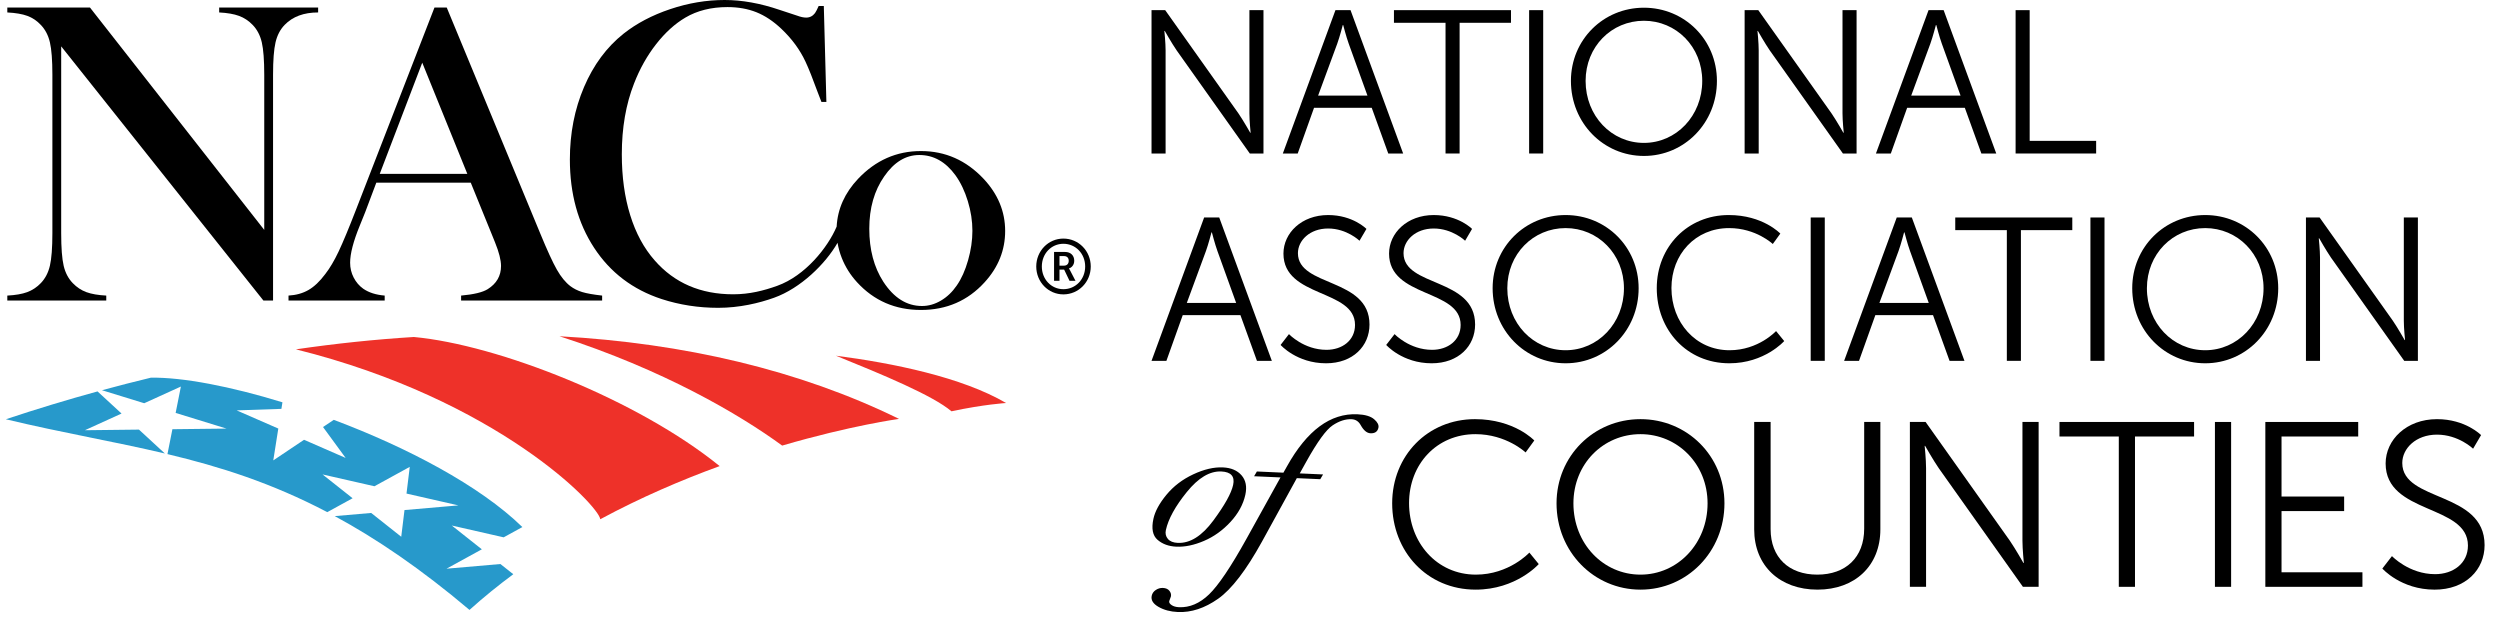 <?xml version="1.0" encoding="utf-8"?>
<!-- Generator: Adobe Illustrator 24.1.0, SVG Export Plug-In . SVG Version: 6.00 Build 0)  -->
<svg version="1.0" id="Layer_1" xmlns="http://www.w3.org/2000/svg" xmlns:xlink="http://www.w3.org/1999/xlink" x="0px" y="0px"
	 viewBox="0 0 649 164" style="enable-background:new 0 0 649 164;" xml:space="preserve">
<style type="text/css">
	.st0{fill:#EE3129;}
	.st1{fill:#2799CB;}
</style>
<g>
	<path d="M276.055,61.936c3.949,0,7.104,3.215,7.104,7.243s-3.155,7.243-7.104,7.243
		c-3.909,0-7.046-3.215-7.046-7.243S272.146,61.936,276.055,61.936z M276.055,75.073
		c3.194,0,5.655-2.58,5.655-5.894c0-3.314-2.46-5.894-5.655-5.894
		c-3.155,0-5.596,2.58-5.596,5.894C270.459,72.493,272.9,75.073,276.055,75.073z
		 M273.634,65.409h2.877c1.41,0,2.362,0.893,2.362,2.282c0,1.151-0.754,1.826-1.369,1.984
		v0.04c0,0,0.08,0.079,0.258,0.416l1.429,2.758h-1.548l-1.388-2.897h-1.211v2.897h-1.409
		V65.409z M276.233,68.961c0.734,0,1.21-0.476,1.21-1.27c0-0.774-0.476-1.211-1.21-1.211
		h-1.191v2.481H276.233z"/>
	<path d="M82.586,1.95H56.897V3.232c2.118,0.111,3.836,0.409,5.155,0.892
		c1.318,0.483,2.498,1.264,3.538,2.34c1.151,1.189,1.941,2.694,2.368,4.514
		c0.426,1.821,0.641,4.644,0.641,8.47v40.233L23.351,1.95H1.897V3.232
		c2.154,0.111,3.892,0.409,5.21,0.892c1.318,0.483,2.48,1.264,3.483,2.34
		c1.151,1.189,1.941,2.703,2.368,4.541c0.426,1.84,0.641,4.635,0.641,8.387v41.125
		c0,3.789-0.215,6.604-0.641,8.442c-0.427,1.84-1.217,3.354-2.368,4.542
		c-1.04,1.078-2.22,1.858-3.538,2.34c-1.319,0.484-3.037,0.78-5.155,0.891v1.282
		h25.689v-1.282c-2.118-0.111-3.836-0.408-5.155-0.891
		c-1.318-0.482-2.499-1.262-3.538-2.34c-1.152-1.188-1.942-2.693-2.368-4.514
		c-0.427-1.82-0.641-4.643-0.641-8.47V12.037l52.493,65.978h2.508V19.392
		c0-3.752,0.214-6.547,0.641-8.387c0.426-1.838,1.217-3.352,2.368-4.541
		c2.08-2.154,4.978-3.232,8.693-3.232V1.95L82.586,1.95z"/>
	<path d="M98.582,45.137l11.034-28.865l11.702,28.865H98.582L98.582,45.137z M148.066,74.281
		c-1.264-0.965-2.433-2.396-3.511-4.291c-1.078-1.895-2.527-5.052-4.346-9.473
		L115.969,1.95h-3.177L92.397,54.499c-1.858,4.792-3.353,8.387-4.486,10.782
		c-1.134,2.397-2.294,4.357-3.483,5.879c-1.413,1.894-2.861,3.27-4.346,4.124
		c-1.486,0.855-3.214,1.337-5.183,1.449v1.282h24.965v-1.282
		c-2.266-0.185-4.124-0.78-5.572-1.783c-1.04-0.743-1.867-1.709-2.48-2.898
		c-0.613-1.188-0.919-2.47-0.919-3.845c0-2.34,0.835-5.554,2.508-9.64l1.393-3.455
		l2.897-7.69h24.519l5.35,13.151l0.947,2.34c1.04,2.563,1.561,4.607,1.561,6.13
		c0,2.563-1.152,4.57-3.455,6.018c-1.301,0.818-3.604,1.375-6.91,1.671v1.282h36.612
		v-1.282c-2.304-0.26-4.032-0.565-5.183-0.919
		C149.98,75.461,148.958,74.95,148.066,74.281L148.066,74.281z"/>
	<path d="M251.315,67.563c-0.747,2.629-1.729,4.814-2.944,6.556
		c-1.152,1.68-2.523,2.987-4.111,3.919c-1.588,0.933-3.224,1.399-4.906,1.399
		c-3.955,0-7.304-2.099-10.044-6.3c-2.429-3.764-3.644-8.351-3.644-13.765
		c0-5.351,1.291-9.877,3.877-13.579c2.553-3.702,5.59-5.553,9.11-5.553
		c3.706,0,6.836,1.758,9.391,5.273c1.339,1.867,2.406,4.099,3.2,6.697
		c0.795,2.598,1.192,5.172,1.192,7.723C252.436,62.392,252.062,64.935,251.315,67.563
		L251.315,67.563z M255.333,46.409c-4.517-4.796-9.936-7.195-16.259-7.195
		c-6.323,0-11.758,2.398-16.305,7.195c-3.468,3.67-5.324,7.81-5.574,12.419
		c-2.293,5.403-8.137,12.751-15.427,15.37c-3.469,1.246-7.188,2.202-11.423,2.202
		c-8.47,0-15.269-2.935-20.395-8.804c-2.786-3.157-4.904-7.077-6.353-11.758
		c-1.449-4.681-2.173-9.937-2.173-15.77c0-6.872,1.059-13.002,3.176-18.389
		c1.486-3.826,3.4-7.235,5.74-10.226c2.341-2.99,4.867-5.284,7.579-6.882
		c3.083-1.82,6.724-2.731,10.922-2.731c2.786,0,5.294,0.446,7.523,1.337
		c2.229,0.892,4.383,2.322,6.464,4.291c2.749,2.601,4.848,5.461,6.297,8.582
		c0.817,1.746,1.876,4.402,3.176,7.969c0.223,0.557,0.538,1.375,0.948,2.452h1.282
		l-0.669-24.909h-1.338c-0.372,0.855-0.688,1.468-0.947,1.839
		c-0.594,0.78-1.357,1.17-2.285,1.17c-0.669,0-1.449-0.167-2.341-0.502l-4.569-1.505
		C197.367,0.855,192.611,0,188.116,0c-4.718,0-9.427,0.79-14.126,2.369
		c-4.7,1.579-8.74,3.705-12.12,6.38c-4.384,3.493-7.802,8.108-10.253,13.847
		c-2.452,5.74-3.678,12.009-3.678,18.808c0,8.879,2.098,16.522,6.297,22.931
		c4.198,6.408,10.03,10.838,17.497,13.29c4.681,1.522,9.585,2.285,14.712,2.285
		c5.497,0,10.591-1.213,14.516-2.62c6.86-2.458,13.302-8.733,16.466-14.256
		c0.226,1.346,0.594,2.672,1.114,3.977c0.918,2.305,2.234,4.391,3.947,6.26
		c4.392,4.797,9.92,7.195,16.585,7.195c6.665,0,12.178-2.398,16.539-7.195
		c3.551-3.892,5.326-8.331,5.326-13.315C260.939,54.911,259.07,50.395,255.333,46.409
		L255.333,46.409z"/>
	<path class="st0" d="M145.243,87.291c26.873,8.654,46.657,20.233,57.809,28.385
		c17.83-5.229,30.334-6.927,30.334-6.927C207.532,96.057,177.542,89.082,145.243,87.291
		L145.243,87.291z"/>
	<path class="st0" d="M107.434,87.483c-10.077,0.626-20.298,1.698-30.618,3.204
		c52.37,13.042,78.7,40.66,79.012,44.108c10.564-5.692,21.166-10.219,30.994-13.795
		C165.602,103.789,129.26,89.498,107.434,87.483L107.434,87.483z"/>
	<path class="st0" d="M217.002,92.34c12.059,4.891,25.151,10.308,30,14.435
		c8.374-1.798,14.179-2.153,14.179-2.153C249.728,97.909,231.788,94.261,217.002,92.34
		L217.002,92.34z"/>
	<path class="st1" d="M36.074,111.525l-14.045,0.164l9.521-4.333l-6.232-5.744
		c-7.93,2.177-15.871,4.585-23.803,7.228c14.743,3.539,28.112,5.773,41.285,8.886
		L36.074,111.525L36.074,111.525z"/>
	<path class="st1" d="M129.905,146.42l-13.993,1.214l9.171-5.033l-7.803-6.179l13.471,3.069
		l4.854-2.665c-11.056-10.796-30.043-20.726-48.963-27.836l-2.785,1.867l5.873,8.026
		l-10.806-4.716l-7.984,5.354l1.305-8.269l-10.807-4.716l11.613-0.395l0.269-1.703
		c-13.475-4.14-25.903-6.527-34.159-6.394c-4.223,1.017-8.454,2.108-12.688,3.257
		l10.962,3.378l9.521-4.333l-1.361,6.847l13.203,4.068l-14.045,0.163l-1.284,6.46
		c13.588,3.244,26.988,7.467,41.491,15.066l6.572-3.607l-7.804-6.18l13.471,3.069
		l9.171-5.033l-0.845,6.93l13.471,3.069l-13.993,1.214l-0.845,6.929l-7.803-6.179
		l-9.456,0.82c10.843,5.869,22.326,13.657,34.979,24.352
		c3.663-3.297,7.47-6.379,11.369-9.268L129.905,146.42L129.905,146.42z"/>
</g>
<g>
	<path d="M382.899,108.811c10.228,0,15.403,5.54,15.403,5.54l-2.253,3.105
		c0,0-4.992-4.749-13.028-4.749c-10.045,0-17.229,7.793-17.229,17.898
		c0,10.228,7.184,18.568,17.351,18.568c8.645,0,13.88-5.723,13.88-5.723l2.436,2.983
		c0,0-5.844,6.636-16.377,6.636c-12.663,0-21.673-9.923-21.673-22.404
		C361.409,118.247,370.662,108.811,382.899,108.811L382.899,108.811z"/>
	<path d="M425.873,149.174c9.619,0,17.412-8.035,17.412-18.507
		c0-10.228-7.793-17.96-17.412-17.96c-9.68,0-17.412,7.731-17.412,17.96
		C408.461,141.139,416.192,149.174,425.873,149.174L425.873,149.174z M425.873,108.811
		c12.115,0,21.794,9.558,21.794,21.856c0,12.542-9.679,22.404-21.794,22.404
		c-12.115,0-21.795-9.862-21.795-22.404C404.077,118.369,413.758,108.811,425.873,108.811
		L425.873,108.811z"/>
	<path d="M455.39,109.542h4.261v27.821c0,7.367,4.749,11.811,12.116,11.811
		c7.366,0,12.175-4.444,12.175-11.932v-27.7h4.2v27.883
		c0,9.497-6.635,15.646-16.316,15.646c-9.741,0-16.437-6.149-16.437-15.646V109.542
		L455.39,109.542z"/>
	<path d="M495.806,109.542h4.08l21.855,30.805c1.462,2.131,3.532,5.784,3.532,5.784h0.121
		c0,0-0.365-3.532-0.365-5.784v-30.805h4.2v42.798h-4.079l-21.855-30.805
		c-1.462-2.13-3.532-5.783-3.532-5.783h-0.121c0,0,0.365,3.531,0.365,5.783v30.805h-4.201
		V109.542L495.806,109.542z"/>
	<polygon points="550.041,113.316 534.639,113.316 534.639,109.542 569.584,109.542 569.584,113.316 
		554.243,113.316 554.243,152.34 550.041,152.34 	"/>
	<polygon points="574.996,109.542 579.198,109.542 579.198,152.34 574.996,152.34 	"/>
	<polygon points="588.083,109.542 612.192,109.542 612.192,113.316 592.285,113.316 592.285,128.901 
		608.539,128.901 608.539,132.676 592.285,132.676 592.285,148.566 613.288,148.566 
		613.288,152.34 588.083,152.34 	"/>
	<path d="M620.953,144.364c0,0,4.444,4.689,11.202,4.689c4.687,0,8.522-2.801,8.522-7.428
		c0-10.775-21.369-8.036-21.369-21.307c0-6.149,5.418-11.506,13.332-11.506
		c7.428,0,11.446,4.14,11.446,4.14l-2.07,3.531c0,0-3.774-3.653-9.376-3.653
		c-5.478,0-9.01,3.592-9.01,7.366c0,10.167,21.369,7.245,21.369,21.308
		c0,6.393-4.931,11.567-12.968,11.567c-8.766,0-13.576-5.479-13.576-5.479L620.953,144.364
		L620.953,144.364z"/>
	<path d="M314.5,60.325c0,0-0.795,3.07-1.429,4.817l-4.976,13.499h12.81l-4.87-13.499
		c-0.636-1.746-1.43-4.817-1.43-4.817H314.5L314.5,60.325z M322.016,81.816h-14.981
		l-4.235,11.857h-3.864l13.657-37.213h3.917l13.657,37.213h-3.864L322.016,81.816
		L322.016,81.816z"/>
	<path d="M334.612,86.739c0,0,3.864,4.077,9.74,4.077c4.076,0,7.411-2.435,7.411-6.458
		c0-9.37-18.58-6.988-18.58-18.527c0-5.347,4.711-10.005,11.593-10.005
		c6.457,0,9.951,3.6,9.951,3.6l-1.8,3.07c0,0-3.282-3.176-8.151-3.176
		c-4.764,0-7.835,3.123-7.835,6.405c0,8.84,18.58,6.299,18.58,18.527
		c0,5.558-4.288,10.058-11.275,10.058c-7.623,0-11.804-4.764-11.804-4.764L334.612,86.739
		L334.612,86.739z"/>
	<path d="M362.029,86.739c0,0,3.864,4.077,9.74,4.077c4.076,0,7.411-2.435,7.411-6.458
		c0-9.37-18.58-6.988-18.58-18.527c0-5.347,4.711-10.005,11.593-10.005
		c6.458,0,9.951,3.6,9.951,3.6l-1.8,3.07c0,0-3.282-3.176-8.152-3.176
		c-4.764,0-7.835,3.123-7.835,6.405c0,8.84,18.58,6.299,18.58,18.527
		c0,5.558-4.288,10.058-11.275,10.058c-7.623,0-11.804-4.764-11.804-4.764L362.029,86.739
		L362.029,86.739z"/>
	<path d="M406.438,90.92c8.364,0,15.139-6.987,15.139-16.092
		c0-8.892-6.776-15.616-15.139-15.616c-8.417,0-15.14,6.723-15.14,15.616
		C391.298,83.933,398.021,90.92,406.438,90.92L406.438,90.92z M406.438,55.825
		c10.534,0,18.951,8.311,18.951,19.004c0,10.905-8.417,19.48-18.951,19.48
		c-10.535,0-18.951-8.575-18.951-19.48C387.487,64.136,395.904,55.825,406.438,55.825
		L406.438,55.825z"/>
	<path d="M448.781,55.825c8.893,0,13.392,4.817,13.392,4.817l-1.957,2.7
		c0,0-4.341-4.129-11.329-4.129c-8.734,0-14.98,6.776-14.98,15.563
		c0,8.893,6.246,16.145,15.086,16.145c7.517,0,12.07-4.976,12.07-4.976l2.117,2.594
		c0,0-5.081,5.77-14.239,5.77c-11.012,0-18.846-8.628-18.846-19.48
		C430.095,64.03,438.141,55.825,448.781,55.825L448.781,55.825z"/>
	<polygon points="470.057,56.46 473.71,56.46 473.71,93.673 470.057,93.673 	"/>
	<path d="M494.3,60.325c0,0-0.795,3.07-1.43,4.817l-4.977,13.499h12.812l-4.871-13.499
		c-0.635-1.746-1.43-4.817-1.43-4.817H494.3L494.3,60.325z M501.816,81.816h-14.98
		l-4.235,11.857h-3.865l13.657-37.213h3.917l13.658,37.213h-3.865L501.816,81.816
		L501.816,81.816z"/>
	<polygon points="520.976,59.742 507.584,59.742 507.584,56.46 537.968,56.46 537.968,59.742 
		524.629,59.742 524.629,93.673 520.976,93.673 	"/>
	<polygon points="542.676,56.46 546.329,56.46 546.329,93.673 542.676,93.673 	"/>
	<path d="M572.476,90.92c8.365,0,15.141-6.987,15.141-16.092
		c0-8.892-6.775-15.616-15.141-15.616c-8.417,0-15.139,6.723-15.139,15.616
		C557.336,83.933,564.059,90.92,572.476,90.92L572.476,90.92z M572.476,55.825
		c10.535,0,18.952,8.311,18.952,19.004c0,10.905-8.417,19.48-18.952,19.48
		c-10.534,0-18.949-8.575-18.949-19.48C553.526,64.136,561.942,55.825,572.476,55.825
		L572.476,55.825z"/>
	<path d="M598.622,56.46h3.546l19.004,26.785c1.271,1.852,3.071,5.029,3.071,5.029h0.106
		c0,0-0.317-3.07-0.317-5.029V56.46h3.653v37.213h-3.547l-19.004-26.785
		c-1.271-1.852-3.071-5.029-3.071-5.029h-0.106c0,0,0.319,3.07,0.319,5.029v26.785h-3.653
		V56.46L598.622,56.46z"/>
	<path d="M298.936,2.636h3.547l19.004,26.785c1.27,1.852,3.07,5.029,3.07,5.029h0.105
		c0,0-0.317-3.07-0.317-5.029V2.636h3.653v37.213h-3.547l-19.004-26.785
		c-1.27-1.852-3.07-5.029-3.07-5.029h-0.106c0,0,0.318,3.07,0.318,5.029v26.785h-3.653
		V2.636L298.936,2.636z"/>
	<path d="M348.586,6.5c0,0-0.794,3.07-1.43,4.817l-4.975,13.499h12.81l-4.871-13.499
		c-0.635-1.746-1.428-4.817-1.428-4.817L348.586,6.5L348.586,6.5z M356.102,27.991h-14.981
		l-4.235,11.857h-3.864l13.658-37.213h3.917l13.657,37.213h-3.865L356.102,27.991
		L356.102,27.991z"/>
	<polygon points="375.261,5.917 361.868,5.917 361.868,2.636 392.253,2.636 392.253,5.917 
		378.914,5.917 378.914,39.849 375.261,39.849 	"/>
	<polygon points="396.961,2.636 400.614,2.636 400.614,39.849 396.961,39.849 	"/>
	<path d="M426.762,37.096c8.364,0,15.139-6.987,15.139-16.092c0-8.892-6.775-15.616-15.139-15.616
		c-8.417,0-15.139,6.723-15.139,15.616C411.623,30.109,418.346,37.096,426.762,37.096
		L426.762,37.096z M426.762,2c10.534,0,18.951,8.311,18.951,19.004
		c0,10.905-8.417,19.48-18.951,19.48c-10.534,0-18.951-8.575-18.951-19.48
		C407.811,10.311,416.228,2,426.762,2L426.762,2z"/>
	<path d="M452.906,2.636h3.547l19.004,26.785c1.271,1.852,3.071,5.029,3.071,5.029h0.106
		c0,0-0.319-3.07-0.319-5.029V2.636h3.653v37.213h-3.546l-19.004-26.785
		c-1.271-1.852-3.071-5.029-3.071-5.029h-0.106c0,0,0.317,3.07,0.317,5.029v26.785h-3.653
		V2.636L452.906,2.636z"/>
	<path d="M502.556,6.5c0,0-0.795,3.07-1.43,4.817l-4.975,13.499h12.81l-4.871-13.499
		c-0.635-1.746-1.428-4.817-1.428-4.817L502.556,6.5L502.556,6.5z M510.072,27.991
		h-14.98l-4.235,11.857h-3.865l13.658-37.213h3.917l13.657,37.213h-3.865L510.072,27.991
		L510.072,27.991z"/>
	<polygon points="523.25,2.636 526.902,2.636 526.902,36.567 544.159,36.567 544.159,39.849 
		523.25,39.849 	"/>
	<path d="M299.43,134.667c0.422-1.934,1.551-4.012,3.387-6.233
		c1.835-2.221,4.149-3.985,6.943-5.292c2.793-1.307,5.36-1.909,7.701-1.804
		c2.126,0.095,3.742,0.782,4.85,2.061c1.107,1.279,1.434,2.958,0.98,5.037
		c-0.549,2.515-1.835,4.867-3.855,7.055c-2.021,2.188-4.315,3.832-6.882,4.929
		c-2.567,1.098-4.961,1.597-7.182,1.497c-1.983-0.089-3.608-0.683-4.875-1.781
		C299.229,139.037,298.874,137.214,299.43,134.667z M302.656,137.619
		c-0.19,0.87-0.018,1.627,0.517,2.27c0.535,0.643,1.388,0.99,2.558,1.042
		c3.2,0.143,6.28-1.786,9.24-5.788c2.959-4.002,4.675-7.083,5.147-9.243
		c0.243-1.112,0.108-1.961-0.403-2.545c-0.511-0.585-1.4-0.905-2.666-0.962
		c-2.986-0.134-5.973,1.649-8.963,5.348C305.095,131.441,303.286,134.734,302.656,137.619z"/>
	<path d="M343.467,123.165l-0.726,1.235l-6.085-0.273l-9.034,16.454
		c-4.106,7.443-7.902,12.393-11.387,14.85c-3.486,2.457-6.978,3.607-10.479,3.45
		c-1.947-0.087-3.622-0.537-5.025-1.349c-1.403-0.812-1.983-1.77-1.743-2.873
		c0.137-0.628,0.493-1.131,1.067-1.508c0.574-0.378,1.186-0.552,1.835-0.523
		c0.765,0.034,1.33,0.285,1.696,0.753c0.366,0.468,0.493,0.959,0.381,1.473
		c-0.029,0.133-0.116,0.369-0.26,0.709l-0.175,0.482
		c-0.079,0.361,0.127,0.707,0.616,1.036c0.49,0.329,1.129,0.512,1.917,0.547
		c2.782,0.125,5.389-0.988,7.821-3.338c2.432-2.35,5.653-7.134,9.663-14.351l8.865-16
		l-6.85-0.307l0.726-1.235l6.884,0.308c0.119-0.225,0.425-0.768,0.918-1.63
		c5.198-9.335,11.296-13.845,18.297-13.532c1.993,0.089,3.438,0.519,4.335,1.289
		c0.897,0.77,1.268,1.507,1.115,2.211c-0.22,1.009-0.91,1.487-2.069,1.435
		c-0.927-0.042-1.769-0.742-2.525-2.102c-0.535-0.984-1.323-1.5-2.366-1.547
		c-1.577-0.071-3.213,0.457-4.909,1.581c-1.697,1.125-3.99,4.283-6.879,9.475
		l-1.675,3.009L343.467,123.165z"/>
</g>
</svg>
